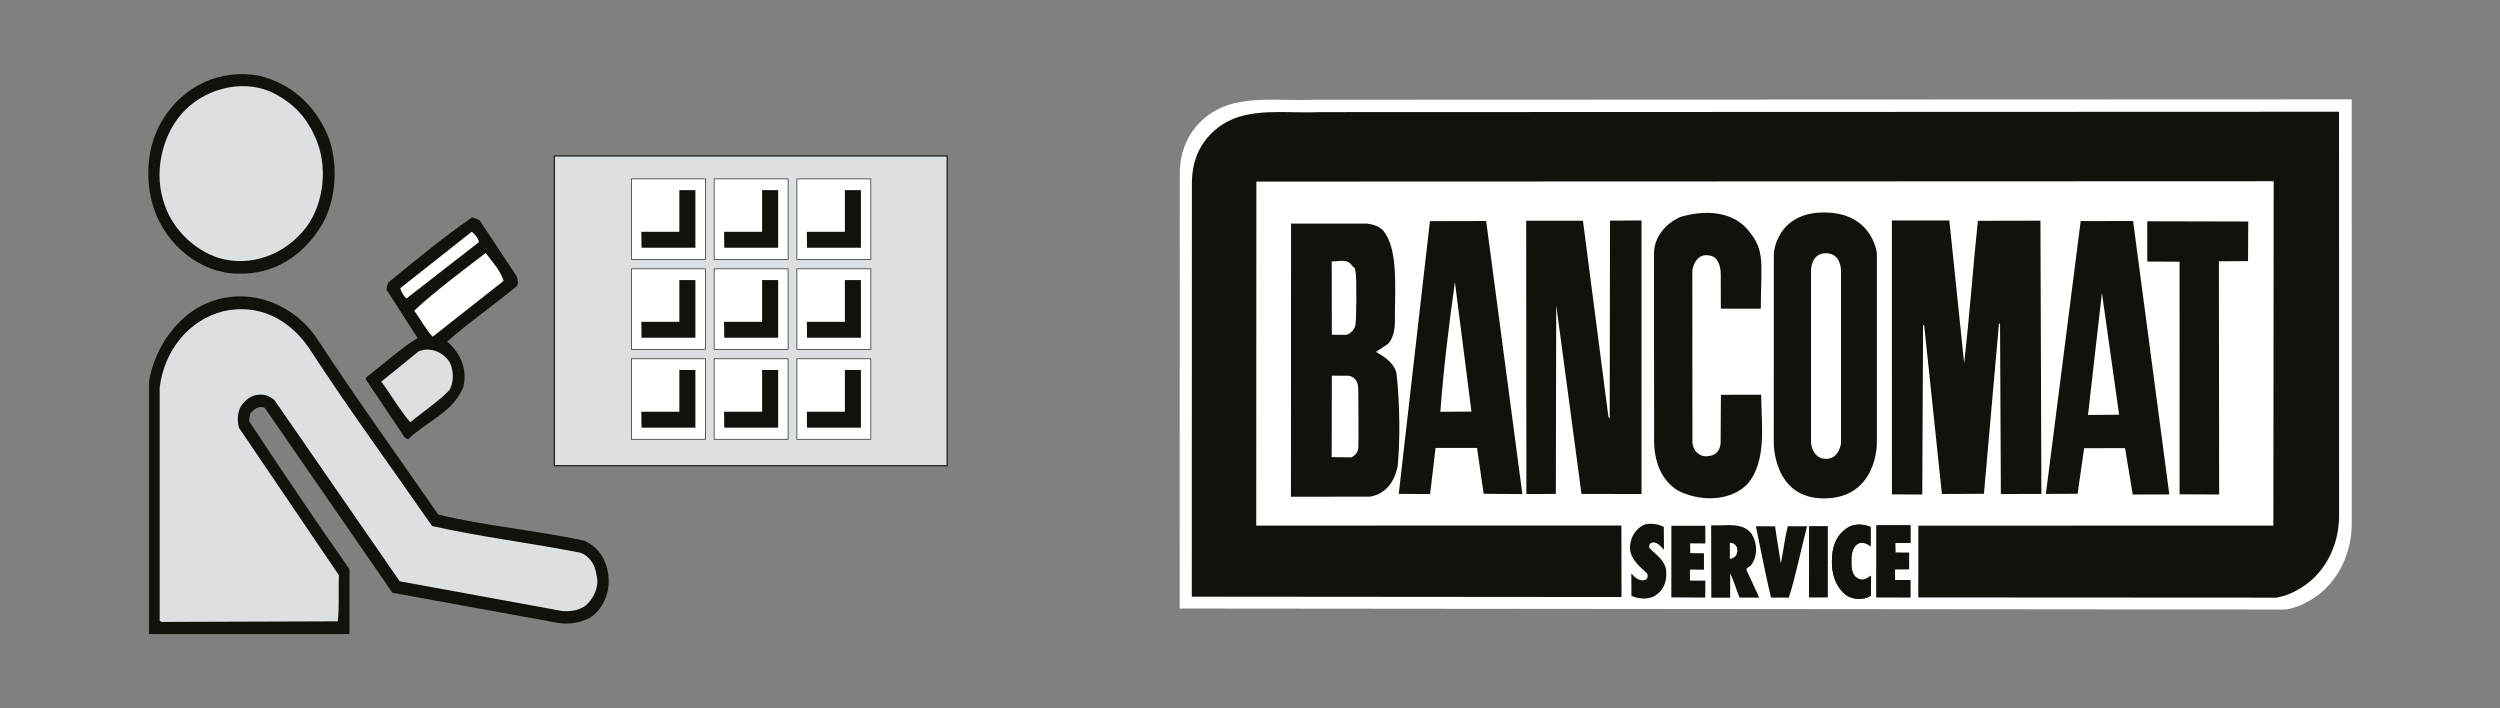 <?xml version="1.0" encoding="utf-8"?>
<!-- Generator: Adobe Illustrator 27.7.0, SVG Export Plug-In . SVG Version: 6.00 Build 0)  -->
<svg version="1.1" id="Ebene_1" xmlns="http://www.w3.org/2000/svg" xmlns:xlink="http://www.w3.org/1999/xlink" x="0px" y="0px"
	 viewBox="0 0 370.956 105.085" style="enable-background:new 0 0 370.956 105.085;" xml:space="preserve">
<rect x="0" y="0" width="370.956" height="105.085" fill="#808080" stroke="none"/>
<style type="text/css">
	.st0{fill:#FFFFFF;}
	.st1{fill:#12120D;}
	.st2{fill:#DDE0E2;}
	.st3{fill:none;stroke:#12120D;stroke-width:0.169;}
	.st4{fill:none;stroke:#12120D;stroke-width:0.097;}
</style>
<g>
	<path class="st0" d="M175.042,90.294l0.017-64.539c0.023-6.037,4.01-9.189,7.295-10.216c3.994-1.212,8.283-0.545,12.712-0.74
		L348.95,14.74l0.006,63.07c-0.039,4.813-2.447,9.315-6.583,11.486c-0.978,0.569-2.087,0.967-3.196,1.148L175.042,90.294z"/>
	<path class="st1" d="M277.62,88.385c-0.975,0.678-2.619,0.617-3.626-0.036c-1.677-1.254-2.333-3.46-2.145-5.658
		c0.056-1.741,0.745-3.338,2.143-4.287c1.018-0.723,2.485-0.713,3.578-0.199l-0.016,2.892c-0.419-0.416-1.006-0.652-1.64-0.52
		c-0.846,0.313-1.15,1.318-1.198,2.188c-0.01,1.238-0.106,2.566,1.07,3.128c0.672,0.327,1.273-0.062,1.825-0.469L277.62,88.385z"/>
	<path class="st1" d="M242.06,85.103c0.367,0.313,0.626,0.74,1.089,0.881c0.336,0.142,0.715,0.191,1.095,0.011
		c0.255-0.227,0.343-0.593,0.135-0.916c-1.297-1.204-2.973-2.549-2.407-4.652c0.177-1.144,1.158-2.327,2.214-2.637
		c0.929-0.174,1.898-0.028,2.695,0.394l0.02,3.386c-0.502-0.509-1.175-1.382-1.937-0.976c-0.212,0.135-0.342,0.454-0.217,0.73
		c1.004,1.019,2.598,1.997,2.498,3.783c0.033,1.192-0.399,2.334-1.289,3.012c-1.02,0.907-2.706,0.845-3.881,0.284L242.06,85.103z"/>
	<path class="st1" d="M268.136,78.084c-0.916,3.52-1.622,7.168-2.704,10.594l-2.657-0.008c-0.813-3.537-1.501-6.998-2.231-10.581
		l2.849,0.007c0.238,1.835,0.578,3.648,0.858,5.529c0.353-1.83,0.579-3.753,1.016-5.536L268.136,78.084z"/>
	<polygon class="st1" points="247.997,88.643 248.002,78.017 253.04,78.015 253.041,80.64 250.782,80.623 250.803,82.077 
		252.837,82.093 252.838,84.536 250.755,84.513 250.759,86.145 253.041,86.155 253.031,88.662 252.95,88.666 	"/>
	<path class="st1" d="M256.681,82.923c0.338,0.003,0.832-0.282,0.961-0.601c0.171-0.364,0.217-0.822,0.052-1.191
		c-0.208-0.368-0.595-0.627-1.017-0.585L256.681,82.923z M253.905,77.974c0.553-0.058,1.133-0.002,1.665-0.026
		c1.643-0.072,3.374-0.104,4.375,1.327c0.748,1.29,0.903,2.942,0.091,4.263c-0.19,0.554-1.084,0.727-0.873,1.07l1.87,4.06
		l-2.915,0.01c-0.497-1.195-0.803-2.416-1.384-3.567l-0.012,3.571l-2.794,0.006L253.905,77.974z"/>
	<polygon class="st1" points="268.43,78.074 271.217,78.068 271.216,88.647 268.426,88.654 	"/>
	<polygon class="st1" points="278.437,77.943 283.473,77.941 283.475,80.566 281.216,80.578 281.239,82.005 283.272,82.019 
		283.273,84.463 281.19,84.468 281.193,86.072 283.462,86.069 283.464,88.616 283.385,88.62 278.432,88.629 	"/>
	<path class="st1" d="M251.125,65.706c0.105,1.204,1.072,1.988,1.882,1.998c0.89,0.012,2.142-0.222,2.3-1.941l0.047-7.184
		l5.973-0.01c0.03,4.491,0.904,9.962-2.131,13.356c-2.702,2.605-7.155,2.458-10.296,0.831c-2.332-1.528-3.332-3.981-3.46-6.976
		l-0.012-28.204c0-2.234,1.551-4.354,3.923-5.386c3.332-1.012,7.794-1.057,10.267,2.235c2.277,2.864,1.696,4.583,1.652,11.379
		l-5.928-0.005l-0.013-5.133c-0.022-1.601-0.646-2.508-1.434-2.707c-1.055-0.267-1.82,0.022-2.36,0.937
		c-0.539,0.914-0.425,1.843-0.425,1.843L251.125,65.706z"/>
	<polygon class="st1" points="323.411,73.348 323.408,38.834 318.618,38.811 318.616,32.833 333.601,32.869 333.57,38.744 
		329.243,38.774 329.283,73.375 	"/>
	<path class="st1" d="M302.906,73.288l-6.013,0.015l-0.121-25.268l-0.161-0.002l-2.229,25.237l-6.237,0.03l-2.633-25.062
		l-0.162-0.002l-0.12,25.141l-4.503-0.021l-0.004-40.645l8.527,0.005l2.193,21.148c0.807-6.944,1.316-14.244,2.04-21.102
		l9.284-0.019L302.906,73.288z"/>
	<polygon class="st1" points="234.667,73.293 230.916,45.297 230.861,73.294 226.487,73.299 226.458,32.749 234.882,32.749 
		238.663,61.87 238.851,62.099 238.894,32.74 243.572,32.712 243.575,73.299 	"/>
	<path class="st1" d="M218.337,61.073l-2.456-19.226c-0.881,6.327-1.683,12.832-2.16,19.253L218.337,61.073z M212.176,32.818
		l8.344-0.026l5.375,40.521l-5.752-0.042l-0.976-6.805l-6.156-0.004l-0.805,6.846l-4.655-0.027L212.176,32.818z"/>
	<path class="st1" d="M186.404,77.989l54.184-0.012l0.017,10.612l-63.765-0.053l0.016-61.465c0.022-5.75,3.819-8.752,6.947-9.729
		c3.805-1.155,7.889-0.519,12.107-0.707l151.163-0.055l0.005,60.067c-0.037,4.583-2.33,8.87-6.269,10.94
		c-0.932,0.542-1.989,0.92-3.044,1.094l-53.122-0.03l0.005-10.655l52.679-0.001l0.047-51.103l-150.951,0.056L186.404,77.989z"/>
	<path class="st1" d="M277.62,88.385c-0.975,0.678-2.619,0.617-3.626-0.036c-1.677-1.254-2.333-3.46-2.145-5.658
		c0.056-1.741,0.745-3.338,2.143-4.287c1.018-0.723,2.485-0.713,3.578-0.199l-0.016,2.892c-0.419-0.416-1.006-0.652-1.64-0.52
		c-0.846,0.313-1.15,1.318-1.198,2.188c-0.01,1.238-0.106,2.566,1.07,3.128c0.672,0.327,1.273-0.062,1.825-0.469L277.62,88.385z"/>
	<polygon class="st1" points="278.431,88.629 278.436,77.943 283.473,77.941 283.475,80.566 281.217,80.578 281.238,82.005 
		283.272,82.019 283.273,84.463 281.189,84.468 281.192,86.072 283.462,86.069 283.465,88.643 	"/>
	<path class="st1" d="M200.008,55.757c0,0,1.536-0.014,1.536,2.026c0,0,0.074,7.98,0.006,8.69s-0.488,1.138-1.057,1.394
		l-2.894-0.038l0.022-12.086L200.008,55.757z M200.571,39.343c0.438,0.582,0.407,0.054,0.58,1.064
		c0.173,1.009,0.121,6.909-0.033,7.836c-0.096,0.581-0.743,1.303-1.312,1.443l-2.186-0.017l-0.018-10.867
		C198.882,38.776,199.851,38.386,200.571,39.343 M191.552,73.712l11.733-0.02c1.15-0.194,1.627-0.595,1.627-0.595
		c1.385-0.773,2.131-2.26,2.474-3.929c0.369-3.633,0.347-9.239-0.169-13.736c-0.306-1.588-1.915-2.579-3.042-3.21l1.795-1.209
		c0.738-0.782,0.995-2.011,1.009-3.244c-0.034-4.138,0.46-9.447-1.074-12.516c-0.521-0.941-0.942-1.801-3.051-2.077l-11.286-0.002
		L191.552,73.712z M311.889,43.466l-2.067,18.109l4.618-0.038L311.889,43.466z M303.573,73.289l5.163-40.487l7.776-0.008
		l5.375,40.57l-5.427,0.015l-1.138-6.883l-6.074,0.008l-0.967,6.767L303.573,73.289z"/>
	<path class="st1" d="M268.726,65.764c0,0,0.212,2.325,2.214,2.325c2.003,0,2.232-2.325,2.232-2.325V40.155
		c0,0,0.035-2.579-2.232-2.579c-2.265,0-2.215,2.579-2.215,2.579L268.726,65.764z M263.206,37.547c0,0,0.394-6.021,7.455-6.021
		c7.222,0,7.834,6.051,7.834,6.051v28.187c0,0,0.072,8.193-7.886,8.193c-7.484,0-7.412-8.193-7.412-8.193L263.206,37.547z"/>
	<path class="st1" d="M48.543,19.892c1.74,4.051,1.409,9.725-0.746,13.416c-2.816,4.682-7.124,7.474-12.59,7.293
		c-5.467-0.09-10.438-4.141-12.343-9.544c-1.49-4.411-1.076-9.725,1.409-13.506c3.065-4.862,8.45-7.384,14.247-6.304
		C42.911,12.329,46.555,15.3,48.543,19.892"/>
	<path class="st2" d="M46.721,20.252c1.988,4.232,1.408,9.814-1.242,13.416c-3.148,4.142-8.283,6.033-13.088,4.592
		c-3.728-1.261-7.041-4.411-8.201-8.643c-1.408-4.683,0.166-10.174,3.23-13.237c3.479-3.512,9.278-4.773,13.585-2.341
		C43.656,15.479,45.479,17.46,46.721,20.252"/>
	<path class="st1" d="M76.707,41.051c0.083,0.54,0.331,1.17-0.166,1.53c-3.397,2.792-6.71,5.043-10.188,8.104
		c1.822,1.531,3.064,3.962,2.402,6.753c-1.574,3.781-5.385,5.042-8.201,7.744l-0.497-0.27l-5.799-8.645l0.083-0.27
		c2.651-2.071,5.053-4.231,7.621-5.853l-4.639-7.203l0.249-0.989c4.306-3.512,8.2-6.753,12.507-9.725l1.077,0.45L76.707,41.051z"/>
	<path class="st0" d="M71.074,35.919l-10.768,8.373c-0.414-0.36-0.828-1.08-0.911-1.53l10.603-8.374
		C70.494,34.749,70.908,35.288,71.074,35.919"/>
	<path class="st0" d="M74.719,41.681l-10.519,8.283c-1.077-1.17-1.823-2.61-2.734-3.872c3.065-2.88,7.206-5.942,10.603-8.554
		C72.979,38.8,74.304,40.151,74.719,41.681"/>
	<path class="st1" d="M47.384,50.776c5.799,8.824,11.845,17.198,17.644,25.571c7.041,1.711,14.496,2.341,21.618,3.872
		c2.154,0.901,3.397,2.881,3.647,5.312c0.247,2.521-0.912,4.952-2.735,6.123c-1.49,0.81-3.396,1.08-5.052,0.721l-24.271-4.414
		L39.267,60.5c-0.912-0.36-1.656,0.27-2.154,0.9l-0.165,1.081c4.887,7.383,9.857,14.767,14.909,21.97v9.634H22.119V56.539
		c0.829-4.953,4.225-9.725,8.532-11.526C36.865,42.312,43.905,45.103,47.384,50.776"/>
	<path class="st2" d="M45.81,51.586c5.964,9.184,12.259,17.738,18.306,26.472c7.206,1.621,14.744,2.521,22.034,3.962
		c1.242,0.451,2.152,1.711,2.318,3.151c0.58,1.801-0.414,3.691-1.573,4.683c-0.994,0.721-2.154,0.901-3.479,0.81l-24.105-4.411
		L40.757,59.419c-0.746-0.72-1.656-0.99-2.733-0.81c-0.995,0.18-1.906,0.989-2.402,1.89c-0.414,0.99-0.414,1.981-0.166,2.971
		l14.827,21.88c-0.083,2.251,0.083,4.683-0.165,6.843l-26.175,0.09l-0.249-0.18V57.528c0.663-5.582,4.391-10.085,9.443-11.345
		C38.272,45.013,42.828,47.264,45.81,51.586"/>
	<path class="st2" d="M66.767,53.837c0.58,1.261,0.58,2.882-0.083,4.051c-1.656,1.712-3.976,3.242-5.798,4.773
		c-1.575-1.8-2.817-4.051-4.307-6.032l5.55-4.502C63.95,51.406,65.856,52.307,66.767,53.837"/>
	<rect x="82.259" y="23.142" class="st2" width="58.283" height="45.962"/>
	<rect x="82.258" y="23.142" class="st3" width="58.283" height="45.962"/>
	<rect x="93.687" y="26.547" class="st0" width="10.972" height="11.935"/>
	<rect x="93.687" y="26.547" class="st4" width="10.972" height="11.935"/>
	<polygon class="st1" points="95.189,36.763 95.161,34.4 100.803,34.4 100.803,28.21 103.185,28.21 103.185,36.763 	"/>
	<rect x="105.967" y="26.547" class="st0" width="10.972" height="11.935"/>
	<rect x="105.967" y="26.547" class="st4" width="10.972" height="11.935"/>
	<polygon class="st1" points="107.47,36.763 107.441,34.4 113.084,34.4 113.084,28.21 115.465,28.21 115.465,36.763 	"/>
	<rect x="118.246" y="26.547" class="st0" width="10.972" height="11.935"/>
	<rect x="118.247" y="26.547" class="st4" width="10.972" height="11.935"/>
	<polygon class="st1" points="119.75,36.763 119.721,34.4 125.364,34.4 125.364,28.21 127.745,28.21 127.745,36.763 	"/>
	<rect x="93.687" y="39.895" class="st0" width="10.972" height="11.935"/>
	<rect x="93.687" y="39.895" class="st4" width="10.972" height="11.935"/>
	<polygon class="st1" points="95.189,50.112 95.161,47.749 100.803,47.749 100.803,41.558 103.185,41.558 103.185,50.112 	"/>
	<rect x="105.967" y="39.895" class="st0" width="10.972" height="11.935"/>
	<rect x="105.967" y="39.895" class="st4" width="10.972" height="11.935"/>
	<polygon class="st1" points="107.47,50.112 107.441,47.749 113.084,47.749 113.084,41.558 115.465,41.558 115.465,50.112 	"/>
	<rect x="118.246" y="39.895" class="st0" width="10.972" height="11.935"/>
	<rect x="118.247" y="39.895" class="st4" width="10.972" height="11.935"/>
	<polygon class="st1" points="119.75,50.112 119.721,47.749 125.364,47.749 125.364,41.558 127.745,41.558 127.745,50.112 	"/>
	<rect x="93.687" y="53.243" class="st0" width="10.972" height="11.935"/>
	<rect x="93.687" y="53.243" class="st4" width="10.972" height="11.935"/>
	<polygon class="st1" points="95.189,63.46 95.161,61.096 100.803,61.096 100.803,54.906 103.185,54.906 103.185,63.46 	"/>
	<rect x="105.967" y="53.243" class="st0" width="10.972" height="11.935"/>
	<rect x="105.967" y="53.243" class="st4" width="10.972" height="11.935"/>
	<polygon class="st1" points="107.47,63.46 107.441,61.096 113.084,61.096 113.084,54.906 115.465,54.906 115.465,63.46 	"/>
	<rect x="118.246" y="53.243" class="st0" width="10.972" height="11.935"/>
	<rect x="118.247" y="53.243" class="st4" width="10.972" height="11.935"/>
	<polygon class="st1" points="119.75,63.46 119.721,61.096 125.364,61.096 125.364,54.906 127.745,54.906 127.745,63.46 	"/>
</g>
</svg>
